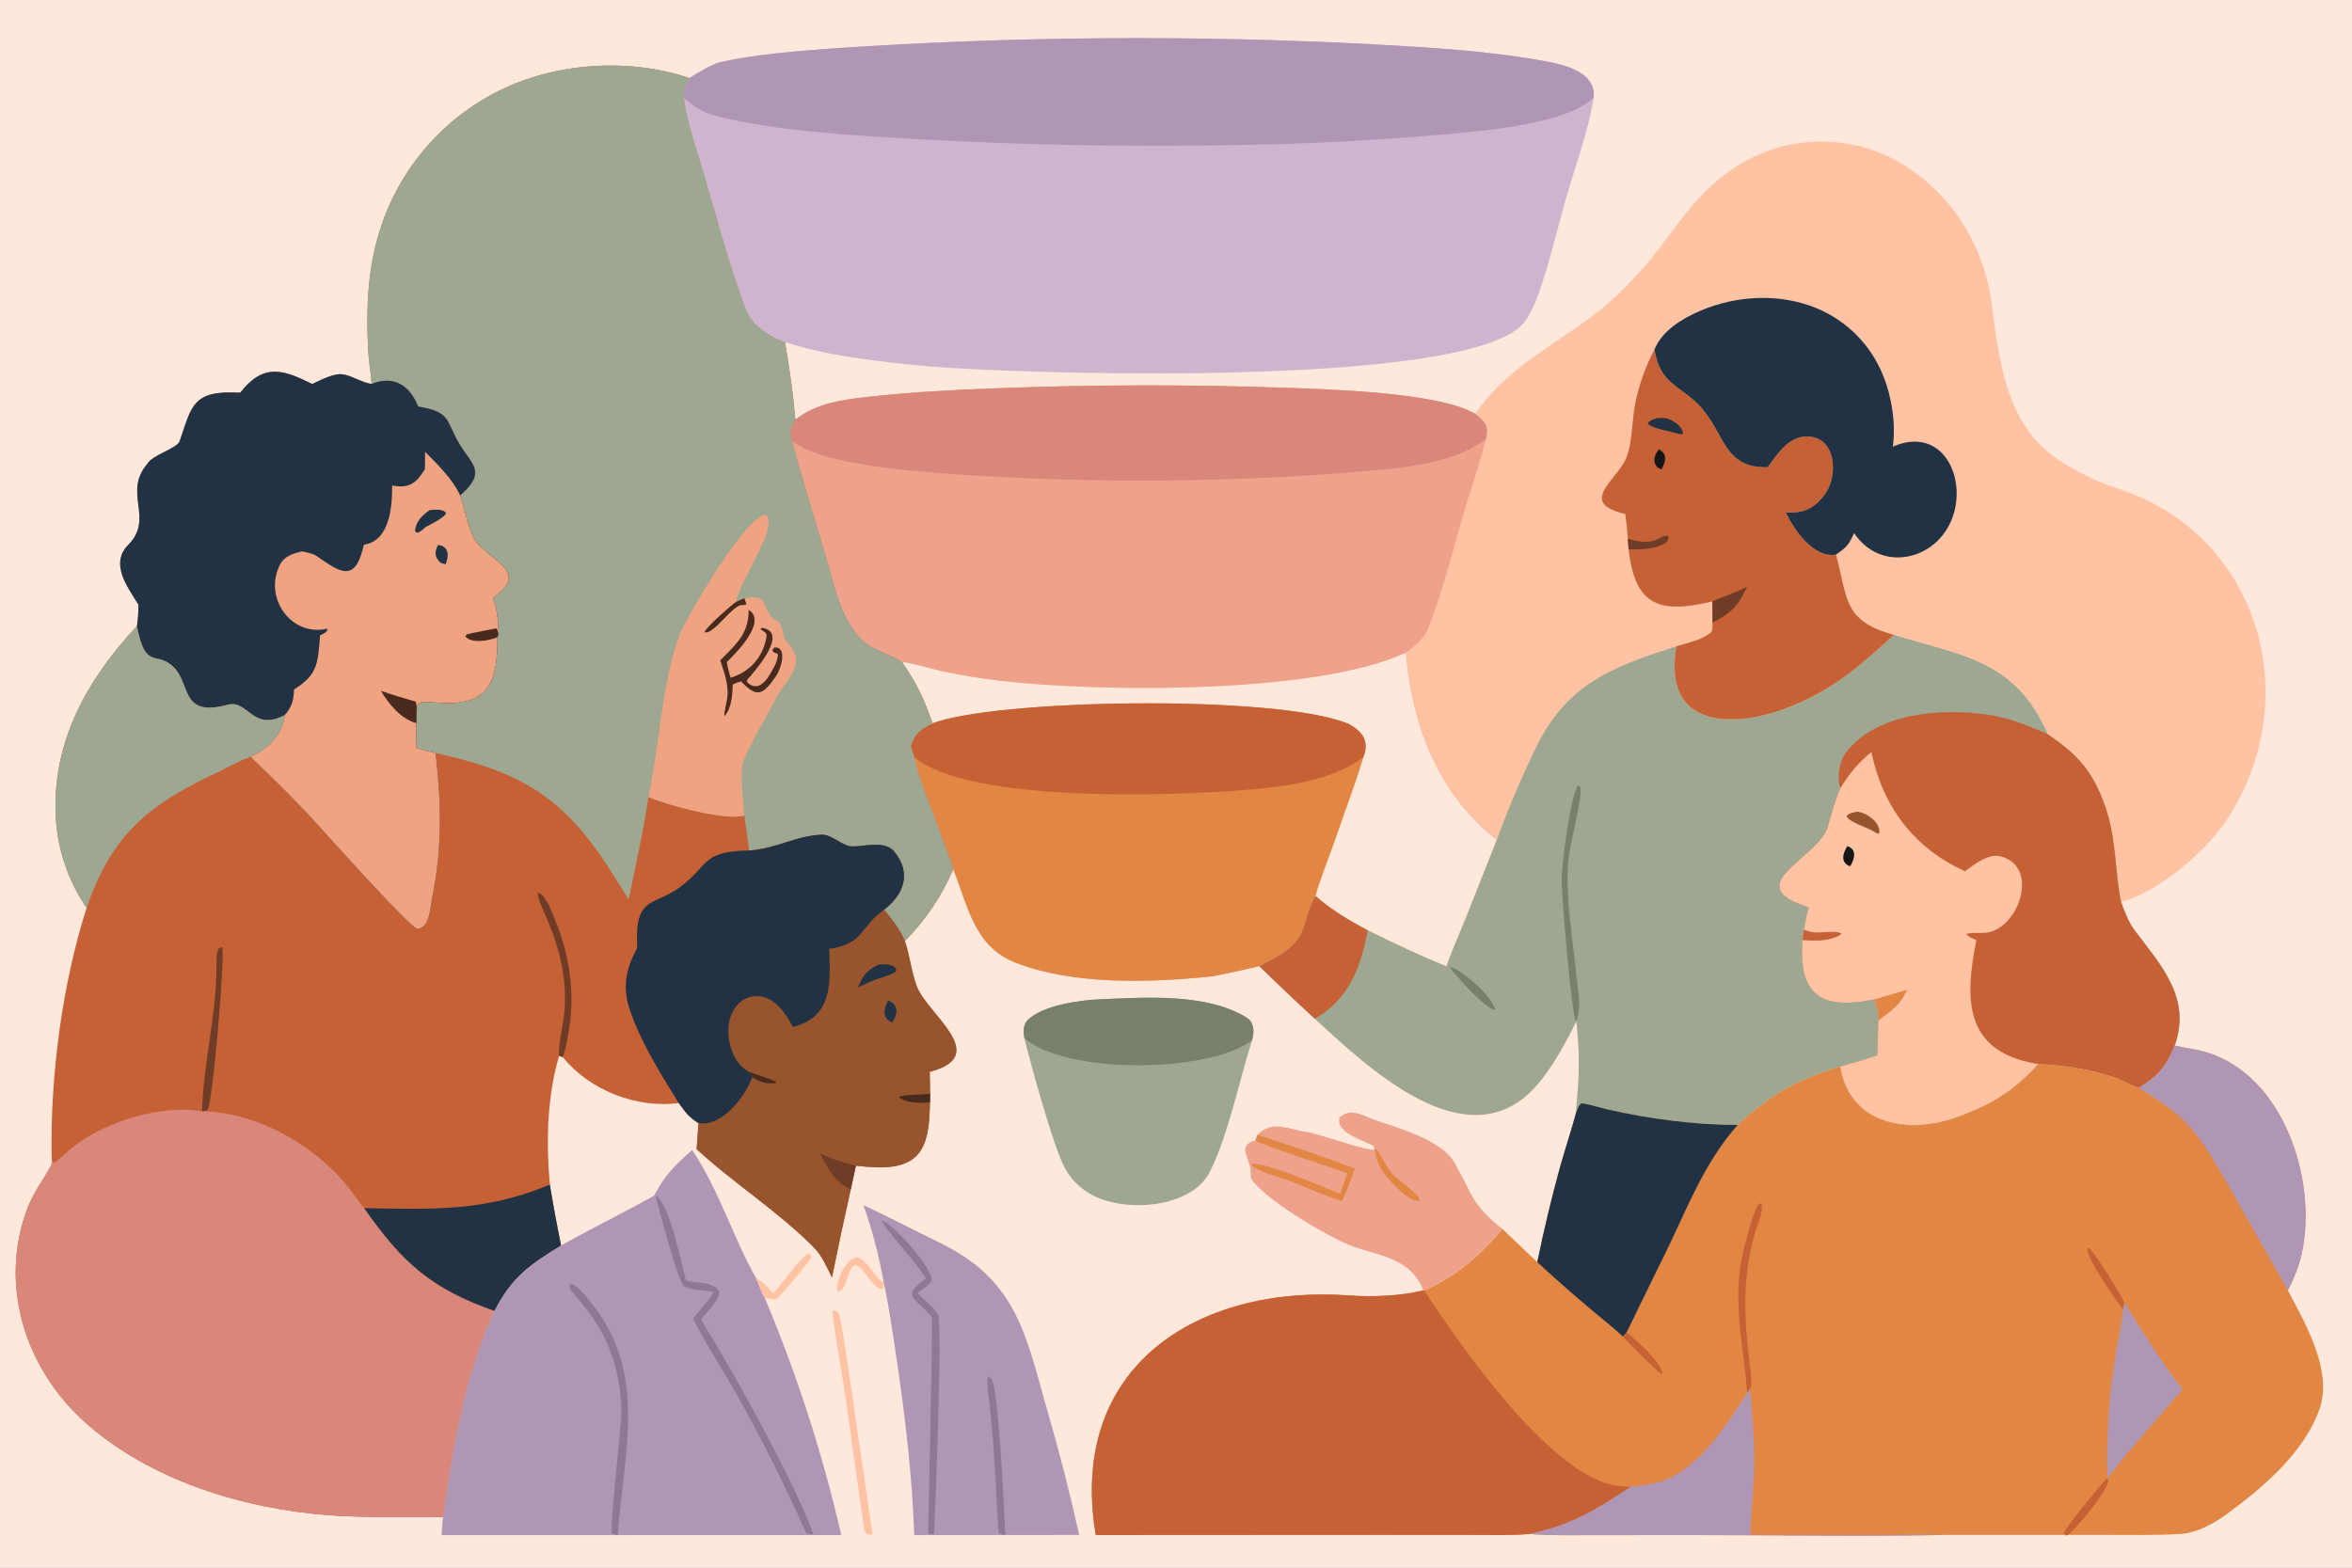 <svg width="1440" height="960" viewBox="0 0 1440 960" fill="none" xmlns="http://www.w3.org/2000/svg">
<rect x="0" y="0" width="1440" height="960" fill="#333333" stroke="none"/>
<g clip-path="url(#clip0_42_2533)">
<rect width="1440" height="960" fill="white"/>
<g clip-path="url(#clip1_42_2533)">
<path d="M-48 -32H1488V992H-48V-32Z" fill="#FEE7DB"/>
<path d="M903.12 253.402C926.7 219.634 961.905 207.439 989.812 180.978C997.762 173.491 1005.19 165.467 1012.03 156.962C1026.61 138.614 1036.34 122.153 1055.25 107.464C1068 97.522 1082.98 90.852 1098.9 88.037C1124.17 83.725 1150.13 89.679 1171 104.576C1197.55 123.335 1214.55 152.213 1219.1 184.035C1223.95 219.061 1227.16 258.716 1259.16 280.819C1269.78 288.158 1283.85 295.088 1296.33 299.108C1383.97 327.326 1412.47 428.951 1362.5 503.186C1350.28 521.36 1320.71 547.046 1298.55 552.247C1300.6 557.937 1303.27 564.909 1306.87 569.696C1322.85 590.863 1341.9 611.151 1331.39 640.304C1325.92 653.648 1321.43 658.567 1309.4 666.284C1307.76 665.99 1298.02 660.957 1294.69 659.834C1279.42 654.687 1264.07 652.404 1248.04 651.598C1233.4 667.832 1219.81 676.152 1199.34 683.793C1169.53 694.922 1132.72 689.793 1126.54 653.144C1099.93 661.06 1083.82 670.509 1063.86 688.906C1037.62 688.87 1009.73 685.194 984.172 679.368C978.735 678.129 973.942 676.402 968.347 675.599C966.382 676.974 966.195 678.5 965.062 680.975C965.062 678.498 965.272 675.526 965.512 673.04C967.125 656.749 966.975 641.658 965.122 625.39C958.5 638.671 949.8 654.977 939.66 665.96C897.442 711.691 836.452 652.57 804.952 623.812C793.47 613.241 782.145 602.495 770.985 591.581C771.45 591.617 745.507 597.504 741.532 597.912C704.025 601.768 657.275 603.259 621.956 589.56C596.625 579.734 592.871 555.628 583.653 532.212C583.119 529.135 578.823 518.913 577.675 515.497C572.377 499.724 563.127 479.826 559.786 463.696L557.582 456.812C560.775 448.38 563.032 447.159 570.94 442.929C564.991 426.633 561.947 419.775 552.201 405.375C549.234 403.031 538.702 398.978 534.555 396.738C516.177 386.813 511.393 360.067 505.713 341.331C498.518 317.556 491.528 293.72 484.745 269.824C483.239 263.75 484.069 262.598 486.975 257.012C500.298 246.574 516.063 244.751 532.413 242.929C558.476 240.024 584.907 238.706 611.108 237.746C669.646 235.511 728.242 235.418 786.787 237.464C813.75 238.44 880.905 240.247 903.12 253.402Z" fill="#FFC2A2"/>
<path d="M486.975 257.012C500.298 246.574 516.063 244.751 532.413 242.929C558.476 240.023 584.907 238.706 611.108 237.746C669.646 235.511 728.242 235.417 786.787 237.464C813.75 238.44 880.905 240.247 903.12 253.402C908.94 257.932 911.595 260.489 909.84 268.451C907.5 277.75 904.522 287.625 901.515 296.817C891.915 326.201 885.487 357.25 873.87 385.839C871.74 391.087 865.335 396.304 860.842 399.545C864.352 442.31 879.15 482.832 912.645 511.265C913.875 512.312 915.165 513.285 916.507 514.18L896.895 563.619C893.797 571.292 887.91 584.58 885.66 591.795C868.402 584.881 854.055 577.909 837.405 569.729C825.742 563.582 815.535 557.454 805.537 548.865C801.172 554.688 799.635 564.97 796.845 571.231C792.457 581.049 780.232 587.048 770.985 591.58C771.45 591.617 745.507 597.504 741.532 597.912C704.025 601.768 657.275 603.259 621.956 589.559C596.625 579.733 592.871 555.628 583.653 532.211C583.119 529.134 578.823 518.913 577.675 515.497C572.377 499.724 563.127 479.826 559.786 463.696L557.582 456.811C560.775 448.38 563.032 447.159 570.94 442.928C564.991 426.632 561.947 419.775 552.201 405.375C549.234 403.031 538.702 398.977 534.555 396.738C516.177 386.812 511.393 360.066 505.713 341.33C498.518 317.555 491.528 293.719 484.745 269.824C483.239 263.749 484.069 262.598 486.975 257.012Z" fill="#EEA18B"/>
<path d="M552.203 405.375C555.704 405.316 572.676 410.116 577.37 411.133C588.951 413.59 600.642 415.498 612.403 416.849C672.807 424.037 806.956 425.094 860.844 399.545C864.354 442.31 879.151 482.832 912.646 511.264C913.876 512.312 915.166 513.285 916.509 514.18L896.896 563.619C893.799 571.292 887.911 584.58 885.661 591.795C868.404 584.881 854.056 577.909 837.406 569.729C825.744 563.581 815.536 557.454 805.539 548.864C801.174 554.688 799.636 564.969 796.846 571.231C792.459 581.049 780.234 587.048 770.986 591.58C771.451 591.617 745.509 597.503 741.534 597.911C704.026 601.767 657.277 603.259 621.958 589.559C596.626 579.733 592.873 555.627 583.655 532.211C583.12 529.134 578.824 518.913 577.677 515.496C572.379 499.724 563.128 479.826 559.788 463.695L557.584 456.811C560.777 448.38 563.034 447.158 570.942 442.928C564.993 426.632 561.949 419.774 552.203 405.375Z" fill="#E18643"/>
<path d="M552.203 405.375C555.704 405.316 572.676 410.116 577.37 411.133C588.951 413.59 600.642 415.498 612.403 416.849C672.807 424.037 806.956 425.094 860.844 399.545C864.354 442.31 879.151 482.832 912.646 511.264C913.876 512.312 915.166 513.285 916.509 514.18L896.896 563.619C893.799 571.292 887.911 584.58 885.661 591.795C868.404 584.881 854.056 577.909 837.406 569.729C825.744 563.581 815.536 557.454 805.539 548.864C805.636 545.494 814.824 521.84 816.564 516.681C822.459 499.201 829.479 481.391 834.744 463.671C836.116 460.011 836.634 456.626 835.396 452.84C833.994 448.524 828.481 444.397 824.551 442.849C779.881 425.277 610.75 428.058 570.942 442.928C564.993 426.632 561.949 419.774 552.203 405.375Z" fill="#FEE7DB"/>
<path d="M570.94 442.928C610.748 428.058 779.88 425.277 824.55 442.849C828.48 444.397 833.992 448.524 835.395 452.84C836.632 456.626 836.115 460.011 834.742 463.671C814.695 478.373 786.952 481.722 762.54 483.725C718.62 487.326 594.154 492.078 559.786 463.695L557.582 456.811C560.776 448.38 563.032 447.158 570.94 442.928Z" fill="#C66135"/>
<path d="M486.975 257.012C500.298 246.574 516.063 244.751 532.413 242.929C558.476 240.023 584.907 238.706 611.108 237.746C669.646 235.511 728.242 235.417 786.787 237.464C813.75 238.44 880.905 240.247 903.12 253.402C908.94 257.932 911.595 260.489 909.84 268.451C889.327 285.619 849.727 287.352 823.62 289.533C737.902 296.09 651.806 295.903 566.121 288.973C544.376 287.039 501.479 282.95 484.745 269.824C483.239 263.749 484.069 262.598 486.975 257.012Z" fill="#D8877A"/>
<path d="M1159.48 388.812C1199.5 401.054 1231.73 404.013 1251.49 444.875C1252.33 446.609 1253.18 447.712 1253.75 449.667C1272.28 462.264 1281.34 472.29 1288.96 494.101C1295.8 513.633 1294.65 532.434 1298.55 552.247C1300.6 557.937 1303.27 564.909 1306.87 569.696C1322.85 590.863 1341.9 611.151 1331.39 640.304C1325.92 653.648 1321.43 658.567 1309.4 666.284C1307.76 665.989 1298.02 660.956 1294.69 659.834C1279.42 654.686 1264.07 652.404 1248.04 651.598C1233.4 667.832 1219.81 676.151 1199.34 683.793C1169.53 694.922 1132.72 689.793 1126.54 653.143C1099.93 661.059 1083.82 670.509 1063.86 688.905C1037.62 688.87 1009.73 685.193 984.172 679.368C978.734 678.129 973.942 676.402 968.347 675.599C966.382 676.974 966.194 678.499 965.062 680.975C965.062 678.497 965.272 675.526 965.512 673.04C967.124 656.749 966.974 641.657 965.122 625.39C958.499 638.671 949.799 654.977 939.659 665.96C897.442 711.691 836.452 652.569 804.952 623.812C793.469 613.24 782.144 602.495 770.984 591.58C780.232 587.048 792.457 581.049 796.844 571.232C799.634 564.97 801.172 554.689 805.537 548.865C815.534 557.454 825.742 563.582 837.404 569.73C854.054 577.91 868.402 584.881 885.659 591.796C887.909 584.58 893.797 571.292 896.894 563.619L916.507 514.18C922.447 497.296 932.872 473.006 940.747 457.063C959.827 418.425 987.749 408.172 1026.38 395.775C1017.42 446.95 1062.67 446.443 1096.99 432.308C1123.45 421.418 1138.69 407.8 1159.48 388.812Z" fill="#9EA791"/>
<path d="M1126.82 482.608C1124.49 476.662 1126 466.636 1129.76 461.46C1147.91 436.514 1188.38 433.504 1216.49 437.566C1230.18 439.543 1241.65 444.185 1253.75 449.666C1272.28 462.263 1281.34 472.289 1288.97 494.1C1295.8 513.632 1294.65 532.432 1298.55 552.246C1300.61 557.936 1303.27 564.908 1306.88 569.695C1322.85 590.862 1341.9 611.15 1331.39 640.303C1325.92 653.647 1321.43 658.566 1309.4 666.282C1307.76 665.988 1298.02 660.955 1294.69 659.833C1279.42 654.685 1264.07 652.403 1248.04 651.597C1233.41 667.831 1219.81 676.15 1199.34 683.792C1169.54 694.921 1132.73 689.792 1126.54 653.142C1134.03 651.011 1142.05 648.892 1149.3 646.16C1150.05 639.704 1149.5 631.84 1150.06 624.843C1150.07 619.324 1149.24 617.118 1147.7 611.937C1115.06 618.854 1100.9 609.272 1103.56 575.668C1103.78 573.324 1104.02 571.759 1104.46 569.446C1105.35 563.939 1105.85 561.066 1107.55 555.642C1063.56 542.161 1112.97 525.695 1118.88 506.72C1121.5 498.305 1123.09 490.851 1126.82 482.608Z" fill="#C66135"/>
<path d="M1145.75 460.424C1152.47 493.716 1171.94 519.503 1203.09 533.528C1209.35 528.853 1217.63 522.465 1225.09 524.471C1248.14 530.669 1236.87 566.19 1217.99 570.859C1214.51 571.72 1204.75 570.822 1203.89 572.046C1205.91 574.29 1207.27 574.572 1210.04 575.587C1202.96 610.898 1202.04 643.252 1245.61 651.193C1246.41 651.34 1247.23 651.474 1248.04 651.597C1233.41 667.831 1219.81 676.15 1199.34 683.792C1169.54 694.921 1132.73 689.792 1126.54 653.142C1134.03 651.011 1142.05 648.892 1149.3 646.16C1150.05 639.704 1149.5 631.84 1150.06 624.843C1150.07 619.324 1149.24 617.118 1147.7 611.937C1115.06 618.854 1100.9 609.272 1103.56 575.668C1103.78 573.324 1104.02 571.758 1104.46 569.446C1105.35 563.939 1105.85 561.066 1107.55 555.642C1063.56 542.161 1112.97 525.695 1118.88 506.72C1121.5 498.305 1123.09 490.851 1126.82 482.608C1132.64 473.153 1137.17 467.733 1145.75 460.424Z" fill="#FFC2A2"/>
<path d="M1147.7 611.938C1154.33 610.03 1160.96 608.089 1167.57 606.113C1163.18 615.876 1158.57 618.478 1150.06 624.844C1150.07 619.325 1149.24 617.118 1147.7 611.938Z" fill="#E18643"/>
<path d="M1104.46 569.447C1106.91 570.183 1108.75 570.759 1111.31 570.993C1114.88 571.317 1124.82 569.526 1127.42 571.813C1124.93 574.479 1117.36 575.8 1113.71 575.956C1110.33 576.084 1106.93 575.988 1103.56 575.669C1103.78 573.326 1104.02 571.76 1104.46 569.447Z" fill="#C66135"/>
<path d="M1137.29 497.053C1143.1 497.837 1151.51 503.739 1150.6 510.124L1149.56 510.525L1146.79 508.93C1142.87 506.648 1131.37 503.104 1130.52 499.655C1132.41 497.705 1134.53 497.624 1137.29 497.053Z" fill="#97542D"/>
<path d="M1131.06 518.113C1137.22 520.316 1135.36 526.14 1132.74 530.527C1126.58 528.231 1128.22 522.53 1131.06 518.113Z" fill="#171617"/>
<path d="M770.984 591.581C780.232 587.049 792.457 581.05 796.844 571.232C799.634 564.97 801.172 554.689 805.537 548.865C815.534 557.455 825.742 563.582 837.404 569.73C833.519 590.058 827.399 608.824 809.167 621.205C807.802 622.137 806.392 623.007 804.952 623.812C793.469 613.241 782.144 602.495 770.984 591.581Z" fill="#C66135"/>
<path d="M966.241 480.908L967.681 482.037C969.159 487.301 960.436 519.329 959.994 529.098C958.719 551.206 962.656 573.17 964.861 595.081C965.761 604.093 968.679 617.079 964.959 625.363C962.079 621.883 956.349 550.238 956.101 540.51C955.861 531.297 961.471 486.734 966.241 480.908Z" fill="#76806D"/>
<path d="M887.445 592.125C895.065 593.28 914.625 611.358 915.39 618.423C910.275 618.784 890.993 597.162 887.445 592.125Z" fill="#76806D"/>
<path d="M1012.97 213.988C1016.33 236.103 1029.72 235.996 1042.01 250.101C1056.04 266.214 1055.68 286.806 1082.25 286.11C1087.29 279.124 1094.18 268.773 1103.57 267.526C1124 264.815 1126.43 290.909 1116.8 303.322C1110.18 311.858 1103.9 314.26 1093.36 313.901C1098.37 324.403 1110.27 341.934 1124.06 339.625C1131.51 367.002 1128.25 380.048 1159.48 388.812C1138.69 407.8 1123.45 421.418 1097 432.308C1062.67 446.443 1017.42 446.95 1026.38 395.775C1032.74 393.878 1041.79 391.854 1046.99 387.752C1048.84 386.287 1048.39 383.773 1048.47 381.29L1048.39 368.299C1016.61 375.892 1000.99 371.548 997.104 336.366L996.624 329.841C996.227 324.351 995.837 320.228 995.027 314.754C968.064 308.337 986.094 296.749 994.112 283.538C999.602 274.479 998.927 258.099 1001.17 246.975C1003.5 235.472 1007.48 224.363 1012.97 213.988Z" fill="#C66135"/>
<path d="M1048.39 368.298C1055.8 365.072 1062.44 362.986 1069.7 359.184C1064.11 371.304 1060.51 374.828 1048.47 381.29L1048.39 368.298Z" fill="#6F3D27"/>
<path d="M996.621 329.841C1013.73 335.378 1016.33 327.194 1021.27 328.128C1021.67 330.417 1021.73 329.499 1020.53 331.832C1014.69 336.481 1004.2 336.563 997.101 336.366L996.621 329.841Z" fill="#6F3D27"/>
<path d="M1014.31 256.117C1015.81 256.042 1017.85 255.886 1019.32 256.039C1023.43 256.471 1031.04 261.464 1030.21 265.939L1027.83 265.74C1023.46 264.177 1010.61 262.331 1008.82 259.245C1010.05 257.248 1011.97 256.954 1014.31 256.117Z" fill="#213244"/>
<path d="M1015.63 275.137C1021.27 277.957 1019.68 282.97 1017.25 287.395L1015.07 286.506C1011.34 282.722 1012.85 278.931 1015.63 275.137Z" fill="#171617"/>
<path d="M1012.96 213.988C1017.71 202.297 1030.15 194.932 1041.31 190.182C1063.36 180.801 1089.67 179.504 1112 188.661C1130.61 196.297 1145.34 211.126 1152.85 229.782C1158.22 242.745 1160.81 259.502 1158.88 273.489C1189.9 260.003 1205.32 294.067 1194.54 319.052C1183.84 343.881 1150.99 350.26 1135.16 326.44C1132.06 333.444 1130.5 335.272 1124.06 339.625C1110.27 341.933 1098.37 324.403 1093.36 313.9C1103.89 314.26 1110.18 311.858 1116.8 303.322C1126.43 290.909 1124 264.815 1103.57 267.525C1094.17 268.772 1087.29 279.123 1082.25 286.11C1055.68 286.806 1056.04 266.213 1042 250.1C1029.72 235.995 1016.32 236.103 1012.96 213.988Z" fill="#213244"/>
<path d="M227.534 235.114C227.105 228.474 225.733 221.33 225.394 214.3C224.157 188.675 224.988 163.707 233.125 139.249C245.133 102.735 271.281 72.564 305.713 55.494C340.54 38.221 385.336 35.346 422.095 47.804C420.373 51.414 417.552 56.217 418.862 60.102C420.045 70.575 424.097 83.687 427.272 93.95C437.058 125.577 445.017 158.169 456.654 189.128C460.492 199.336 470.758 205.783 480.598 209.472C483.388 225.222 485.517 241.082 486.977 257.012C484.071 262.598 483.241 263.749 484.747 269.823C491.53 293.719 498.52 317.555 505.715 341.33C511.395 360.066 516.18 386.812 534.558 396.738C538.704 398.977 549.236 403.03 552.203 405.375C561.949 419.774 564.993 426.632 570.942 442.928C563.034 447.158 560.778 448.38 557.584 456.811L559.788 463.695C563.129 479.826 572.379 499.724 577.677 515.496C578.825 518.913 583.121 529.134 583.656 532.211C576.624 548.639 566.559 563.594 553.99 576.293C557.21 585.749 557.872 594.949 561.421 604.244C567.784 620.909 605.932 645.688 571.035 655.839C570.434 656.019 569.829 656.186 569.22 656.341L569.466 669.846L569.344 675.087C568.946 699.647 565.674 715.537 536.934 714.833C532.606 714.71 528.288 714.377 523.992 713.837L520.863 728.311C516.84 746.255 513.003 764.244 509.356 782.279C506.838 777.125 503.079 768.82 499.193 764.822C477.489 742.489 449.189 724.68 426.51 703.674L427.636 687.733C421.455 683.764 419.946 681.348 415.617 675.492C389.556 678.783 361.166 667.802 344.522 647.333L342.318 646.547C334.928 671.528 334.287 699.589 336.639 725.415C338.68 737.89 340.976 750.321 343.523 762.699C324.202 774.694 313.801 781.574 302.737 802.736C284.781 841.333 277.197 886.884 271.341 928.88C250.008 928.91 223.274 929.45 201.937 927.897C149.369 924.071 91.599 906.599 51.654 870.568C15.103 837.59 -1.09 786.097 17.105 739.188C20.776 729.728 26.715 722.294 31.411 713.434C31.805 712.692 31.655 708.44 31.602 707.271C30.814 658.378 38.16 602.247 53.044 555.925C41.207 538.699 34.61 518.413 34.05 497.517C32.574 452.741 54.13 415.078 83.853 383.385C84.626 378.231 84.71 375.534 84.762 370.283C78.216 359.617 67.08 345.224 78.466 333.739C94.767 317.298 74.931 301.822 90.258 284.032C93.1 278.601 108.426 274.716 110.001 270.144C117.51 248.348 117.858 238.808 147.074 240.498C161.205 222.389 173.012 226.071 191.166 235.171C195.942 232.911 204.226 228.582 209.412 229.189C215.294 229.877 221.388 234.284 227.534 235.114Z" fill="#C66135"/>
<path d="M227.531 235.114C227.102 228.474 225.73 221.33 225.391 214.3C224.154 188.675 224.985 163.707 233.122 139.249C245.13 102.735 271.278 72.564 305.71 55.494C340.537 38.221 385.333 35.346 422.092 47.804C420.37 51.414 417.549 56.217 418.859 60.102C420.042 70.575 424.094 83.687 427.269 93.95C437.055 125.577 445.014 158.169 456.651 189.128C460.489 199.336 470.755 205.783 480.595 209.472C483.385 225.222 485.514 241.082 486.974 257.012C484.068 262.598 483.238 263.749 484.744 269.823C491.527 293.719 498.517 317.555 505.713 341.33C511.392 360.066 516.177 386.812 534.555 396.738C538.701 398.977 549.233 403.03 552.201 405.375C561.946 419.774 564.99 426.632 570.939 442.928C563.031 447.158 560.775 448.38 557.581 456.811L559.785 463.695C563.126 479.826 572.376 499.724 577.674 515.496C578.822 518.913 583.118 529.134 583.653 532.211C576.621 548.639 566.556 563.594 553.987 576.293C551.224 569.158 546.017 563.057 541.345 557.015C552.909 548.105 558.704 534.763 547.287 521.247C541.707 514.64 528.933 518.399 521.818 518.349C515.835 518.306 509.519 511.036 503.179 511.15C486.519 511.9 475.774 519.664 458.578 520.846C458.071 514.795 456.581 505.503 455.648 499.385C444.422 502.834 408.024 492.886 397.005 488.046C394.068 508.378 388.95 530.553 384.959 550.853L373.074 532C344.568 487.549 318.043 472.359 266.671 461.152C263.484 460.528 258.267 458.89 254.986 457.973L254.918 442.799L255.105 435.709C255.527 433.155 255.266 431.828 256.83 430.288C260.442 429.33 268.047 430.429 272.121 430.538C300.811 431.304 304.509 415.535 304.525 390.236L305.223 387.88C304.768 379.047 304.837 374.535 301.698 366.082C326.357 349.669 297.501 342.735 290.299 329.823C286.419 322.868 284.654 311.52 281.701 303.376C298.14 289.144 288.997 284.546 281.552 272.299C272.298 257.077 276.792 252.589 255.999 248.912C250.999 236.14 241.022 229.573 227.531 235.114Z" fill="#9EA791"/>
<path d="M397.008 488.045C403.916 455.63 404.867 420.122 415.845 389.264C419.477 379.056 459.755 310.461 469.606 315.776C475.44 325.421 452.242 356.204 450.826 368.465L455.737 366.339C472.177 363.04 465.611 373.966 474.684 379.653C479.544 380.586 479.755 391.157 480.446 391.792C495.809 405.918 481.282 415.487 474.855 428.02C469.419 438.62 459.157 455.8 454.972 466.51C452.883 471.855 455.017 493.063 455.65 499.385C444.424 502.834 408.027 492.886 397.008 488.045Z" fill="#EFA381"/>
<path d="M450.823 368.467L455.734 366.34L457.01 370.036C456.335 370.324 455.24 370.614 454.529 370.515C448.872 369.72 436.947 389.007 431.363 387.152C432.053 384.115 447.992 370.374 450.823 368.467Z" fill="#482B1E"/>
<path d="M458.356 373.467C469.955 380.485 450.589 400.113 444.999 405.372C445.393 408.298 446.503 412.102 447.271 415.039C458.524 411.754 467.41 402.557 469.309 389.664C469.668 387.222 467.184 386.662 465.524 385.175L466.528 384.486C483.688 387.026 461.76 411.342 457.32 416.492L457.492 417.799C465.626 425.527 471.433 413.118 474.847 406.629C478.125 397.287 475.081 401.972 472.76 398.283L474.07 396.491C482.258 395.827 478.289 409.446 475.273 413.795C467.527 424.96 463.829 428.158 453.764 417.28C451.703 417.782 450.614 418.302 448.652 419.141C448.42 425.182 447.982 433.77 443.593 438.493C442.847 436.543 445.789 428.367 445.49 423.447C445.021 415.722 443.305 411.706 440.977 404.353L442.177 403.15C451.725 393.523 458.416 387.417 458.356 373.467Z" fill="#482B1E"/>
<path d="M31.602 707.27C31.92 709.334 31.794 710.737 32.938 712.222C37.71 708.84 41.914 704.39 46.927 700.699C66.37 686.386 99.341 676.234 123.723 680.527C158.69 680.986 196.174 703.172 216.327 731.078C218.189 733.651 220.916 737.612 222.958 739.81C246.2 773.036 263.919 789.12 302.737 802.736C284.781 841.332 277.197 886.884 271.341 928.879C250.008 928.909 223.274 929.449 201.937 927.896C149.369 924.07 91.599 906.598 51.654 870.567C15.103 837.589 -1.09 786.096 17.105 739.188C20.776 729.728 26.715 722.293 31.411 713.434C31.805 712.692 31.655 708.439 31.602 707.27Z" fill="#D8877A"/>
<path d="M147.07 240.497C161.202 222.388 173.008 226.07 191.163 235.17C195.939 232.911 204.222 228.581 209.409 229.188C215.29 229.876 221.384 234.283 227.53 235.113C241.021 229.572 250.998 236.139 255.998 248.911C276.791 252.589 272.298 257.076 281.551 272.298C288.996 284.546 298.139 289.144 281.7 303.375C284.653 311.519 286.419 322.867 290.298 329.822C297.5 342.734 326.356 349.668 301.698 366.082C304.836 374.535 304.767 379.046 305.222 387.88L304.524 390.235C304.509 415.534 300.81 431.303 272.12 430.537C268.046 430.429 260.442 429.33 256.83 430.287C255.265 431.827 255.526 433.154 255.105 435.708L254.917 442.798L254.985 457.972C258.267 458.889 263.483 460.527 266.67 461.152C270.276 491.523 270.705 519.389 264.624 549.571C263.334 555.978 263.286 567.878 255.651 568.876C249.802 567.244 195.439 505.783 187.282 497.193C180.145 489.689 172.866 482.323 165.448 475.099C163.093 472.812 155.253 465.594 153.503 463.434C164.006 458.481 173.064 449.909 174.327 437.914C154.322 448.308 152.052 428.158 139.345 431.579C110.7 439.291 116.904 419.621 106.75 408.976C96.111 397.823 88.974 411.271 83.849 383.384C84.622 378.23 84.706 375.533 84.758 370.283C78.213 359.616 67.076 345.223 78.462 333.738C94.764 317.297 74.927 301.821 90.255 284.031C93.096 278.6 108.422 274.715 109.997 270.144C117.506 248.347 117.855 238.807 147.07 240.497Z" fill="#213244"/>
<path d="M260.14 287.344C260.266 283.905 260.218 280.14 260.245 276.67C268.029 284.59 277.074 293.202 281.701 303.376C284.654 311.52 286.42 322.868 290.299 329.823C297.501 342.735 326.357 349.669 301.699 366.082C304.837 374.535 304.768 379.047 305.223 387.88L304.525 390.236C304.51 415.535 300.811 431.304 272.121 430.538C268.047 430.429 260.443 429.33 256.831 430.288C255.266 431.827 255.527 433.154 255.106 435.709L254.918 442.799L254.986 457.973C258.268 458.889 263.484 460.528 266.671 461.152C270.277 491.523 270.706 519.389 264.625 549.572C263.335 555.978 263.287 567.878 255.652 568.877C249.803 567.244 195.44 505.783 187.283 497.193C180.146 489.69 172.867 482.324 165.449 475.099C163.094 472.813 155.254 465.595 153.504 463.435C164.007 458.481 173.065 449.91 174.328 437.914C178.832 432.695 179.761 428.821 180.029 422.189C195.008 412.975 194.49 405.576 196.008 389.011C198.562 387.794 199.46 387.607 200.886 385.194L199.798 385.757L200.458 384.972C178.016 390.13 161.267 365.887 171.339 345.895C174.061 340.492 179.465 338.932 184.996 337.648C187.115 338.099 191.815 339.093 193.468 340.231C208.267 350.408 217.444 357.652 222.762 333.55C238.897 331.289 240.148 309.639 240.094 297.318C250.626 299.281 254.866 295.816 260.14 287.344Z" fill="#EFA381"/>
<path d="M233.156 422.998C239.801 425.468 247.374 427.543 254.236 429.566C255.364 430.876 255.022 433.558 255.105 435.71L254.917 442.8C245.533 440.414 237.879 430.933 233.156 422.998Z" fill="#482B1E"/>
<path d="M304.524 390.237C299.695 392.349 288.24 394.372 284.785 389.565L285.929 388.44C287.321 387.967 303.618 384.713 304.068 384.805L305.222 387.881L304.524 390.237Z" fill="#482B1E"/>
<path d="M263.21 312.334C266.476 312.104 270.313 311.607 272.919 313.678L272.742 315.059C269.549 318.371 264.699 320.404 260.486 322.806C258.664 324.403 257.534 325.745 255.221 326.287L254.121 325.123C254.468 319.512 258.719 315.155 263.21 312.334Z" fill="#213244"/>
<path d="M268.202 333.668C275.101 334.674 274.889 340.311 272.848 345.543C272.071 345.412 270.733 344.975 269.925 344.743C266.026 341.4 265.904 338.183 268.202 333.668Z" fill="#213244"/>
<path d="M458.581 520.846C475.777 519.664 486.522 511.9 503.182 511.15C509.522 511.036 515.838 518.306 521.821 518.349C528.936 518.399 541.71 514.64 547.29 521.246C558.707 534.763 552.912 548.105 541.348 557.015C546.02 563.057 551.227 569.158 553.99 576.293C557.21 585.749 557.872 594.949 561.421 604.244C567.784 620.909 605.932 645.688 571.035 655.839C570.434 656.019 569.829 656.186 569.22 656.341L569.466 669.846L569.344 675.087C568.947 699.647 565.674 715.537 536.934 714.833C532.606 714.71 528.288 714.377 523.992 713.837L520.863 728.311C516.84 746.255 513.003 764.244 509.356 782.279C506.838 777.125 503.079 768.82 499.193 764.822C477.489 742.489 449.189 724.68 426.51 703.674L427.636 687.733C421.455 683.764 419.946 681.348 415.617 675.492C404.382 657.351 392.464 638.525 385.553 618.176C380.916 604.521 383.374 592.859 390.141 580.476C390.079 578.981 390.031 577.487 389.999 575.992C389.424 548.796 401.171 554.582 416.481 543.153C434.721 529.536 429.183 521.348 458.581 520.846Z" fill="#97542D"/>
<path d="M458.581 520.846C475.777 519.664 486.522 511.9 503.182 511.15C509.522 511.036 515.838 518.306 521.821 518.349C528.936 518.399 541.71 514.64 547.29 521.246C558.707 534.763 552.912 548.105 541.348 557.015C526.103 567.807 529.514 577.674 507.654 581.093C508.347 602.308 510.043 622.37 485.568 628.869C481.298 621.485 476.487 613.092 467.575 610.587C463.56 609.434 459.25 609.945 455.616 612.004C440.16 620.766 444.654 649.906 458.858 656.433L460.669 659.63C455.795 671.705 442.616 690.05 427.636 687.733C421.455 683.764 419.946 681.348 415.617 675.492C404.382 657.351 392.464 638.525 385.553 618.176C380.916 604.521 383.374 592.859 390.141 580.476C390.079 578.981 390.031 577.487 389.999 575.992C389.424 548.796 401.171 554.582 416.481 543.153C434.721 529.536 429.183 521.348 458.581 520.846Z" fill="#213244"/>
<path d="M502.059 706.246C510.348 710.23 515.252 711.527 523.992 713.838L520.863 728.311C510.795 723.27 506.651 715.755 502.059 706.246Z" fill="#6F3D27"/>
<path d="M569.341 675.086C563.737 675.535 554.978 675.741 550.375 671.901C551.849 670.261 565.097 670.312 569.463 669.846L569.341 675.086Z" fill="#482B1E"/>
<path d="M458.855 656.434C462.751 657.95 473.06 661.125 475.312 662.533L474.762 663.25C468.276 663.627 466.374 663.226 460.667 659.631L458.855 656.434Z" fill="#482B1E"/>
<path d="M537.975 590.684C541.304 590.38 548.598 590.056 548.763 594.639C546.664 596.814 538.995 598.802 535.66 599.931C532.247 601.37 528.641 603.114 525.254 604.672C528.84 596.828 530.283 594.536 537.975 590.684Z" fill="#213244"/>
<path d="M543.817 612.584C550.316 615.615 549.783 620.43 546.433 626.023C539.869 624.069 541.022 617.311 543.817 612.584Z" fill="#213244"/>
<path d="M83.85 383.385C88.976 411.272 96.113 397.824 106.751 408.977C116.905 419.622 110.701 439.292 139.347 431.58C152.053 428.159 154.323 448.309 174.328 437.915C173.065 449.91 164.007 458.482 153.504 463.435C147.436 465.303 137.355 470.993 131.105 473.969C101.195 488.212 78.885 502.251 63.055 532.268C59.082 539.87 55.733 547.781 53.042 555.925C41.205 538.7 34.608 518.413 34.048 497.518C32.572 452.741 54.128 415.078 83.85 383.385Z" fill="#9EA791"/>
<path d="M336.638 725.414C338.679 737.89 340.975 750.32 343.522 762.698C324.201 774.694 313.8 781.573 302.736 802.735C263.918 789.12 246.199 773.036 222.957 739.81C264.537 740.613 297.15 742.016 336.638 725.414Z" fill="#213244"/>
<path d="M342.318 646.547C341.433 642.051 344.581 628.063 345.211 622.816C347.828 601.043 342.815 580.513 333.996 560.696C332.918 558.273 328.721 548.99 329.221 546.697C334.105 547.284 338.007 558.922 339.762 563.12C348.574 584.197 351.957 606.875 348.536 629.529C347.892 633.914 346.226 643.384 344.522 647.333L342.318 646.547Z" fill="#6F3D27"/>
<path d="M123.723 680.527C124.339 652.249 132.945 619.278 132.547 590.095C132.509 587.295 132.486 582.545 134.239 580.556L136.104 579.936C137.706 587.63 130.408 674.372 127.074 679.813C125.898 680.096 124.927 680.363 123.723 680.527Z" fill="#6F3D27"/>
<path d="M1309.4 666.282C1321.43 658.566 1325.92 653.647 1331.39 640.303C1338.01 641.86 1344.75 642.478 1351.33 644.519C1398.4 659.138 1418.92 722.976 1409.26 767.477C1407.53 775.444 1404.32 783.066 1400.75 790.207C1411.41 810.387 1428.22 839.374 1420.18 862.645C1410.91 889.449 1385.11 911.287 1362.89 927.491C1355.25 933.065 1344.85 938.729 1335.28 939.306C1319.02 940.289 1302.46 939.921 1286.14 939.914L1191.32 939.936C1141.1 940.979 1087.03 939.989 1036.48 940.034L975.607 940.064C963.584 940.056 948.269 940.402 936.517 939.336C926.902 940.289 912.494 939.944 902.662 939.936L847.147 939.891L670.866 939.989C653.544 836.989 732.959 786.456 826.514 793.313C840.089 794.311 858.179 793.598 871.372 790.155L871.934 790.185C891.697 781.52 906.119 768.947 919.799 752.563L941.182 772.886C945.209 753.208 949.889 733.674 955.214 714.312C958.334 703.168 962.077 692.108 965.062 680.974C966.194 678.498 966.382 676.972 968.347 675.597C973.942 676.401 978.734 678.128 984.172 679.367C1009.73 685.192 1037.62 688.869 1063.86 688.904C1083.82 670.507 1099.93 661.058 1126.54 653.142C1132.72 689.792 1169.53 694.921 1199.34 683.792C1219.81 676.15 1233.4 667.831 1248.04 651.597C1264.07 652.402 1279.42 654.685 1294.69 659.833C1298.02 660.955 1307.76 665.988 1309.4 666.282Z" fill="#E18643"/>
<path d="M871.372 790.156L871.934 790.186C894.104 824.162 947.407 900.703 987.262 909.345C990.907 910.133 994.702 910.313 998.429 910.418C976.934 924.822 962.369 933.681 936.517 939.338C926.902 940.29 912.494 939.945 902.662 939.938L847.147 939.893L670.866 939.99C653.544 836.99 732.959 786.458 826.514 793.315C840.089 794.312 858.179 793.6 871.372 790.156Z" fill="#C66135"/>
<path d="M965.064 680.974C966.196 678.499 966.384 676.973 968.349 675.598C973.944 676.401 978.736 678.128 984.174 679.367C1009.73 685.192 1037.62 688.869 1063.86 688.904C1043.07 712.417 1033.3 739.435 1019.58 767.47C1011.71 783.576 1003.58 799.87 995.859 815.954L993.616 818.474C989.439 814.356 980.964 807.664 976.261 803.681C964.306 793.718 952.614 783.449 941.184 772.886C945.211 753.209 949.891 733.674 955.216 714.312C958.336 703.168 962.079 692.108 965.064 680.974Z" fill="#213244"/>
<path d="M1309.4 666.282C1321.43 658.566 1325.92 653.647 1331.39 640.303C1338.01 641.86 1344.75 642.478 1351.33 644.519C1398.4 659.138 1418.92 722.976 1409.26 767.477C1407.53 775.444 1404.32 783.066 1400.75 790.207L1366.16 729.142C1347.88 697.49 1342.11 685.36 1309.4 666.282Z" fill="#B096B5"/>
<path d="M1071.5 850.238C1072.93 870.433 1074.79 884.867 1073.74 905.699C1073.23 915.842 1071.7 930.358 1071.76 939.803H1149.91C1162.89 939.803 1178.53 939.443 1191.32 939.938C1141.1 940.98 1087.03 939.99 1036.48 940.035L975.606 940.065C963.583 940.058 948.268 940.403 936.516 939.338C962.368 933.681 976.933 924.821 998.428 910.418C1002.79 909.975 1007.26 909.383 1011.56 908.602C1037.06 903.966 1056.46 873.847 1069.72 852.961L1071.5 850.238Z" fill="#B096B5"/>
<path d="M1069.72 852.961C1067.44 822.136 1059.48 793.157 1068.37 762.054C1069.8 757.05 1073.8 740.201 1077.21 736.998L1078.54 737.081C1079.28 739.864 1077.8 745.505 1076.83 748.116C1066.5 775.895 1067.53 804.905 1071.07 833.884C1071.55 837.755 1073.06 846.637 1071.5 850.238L1069.72 852.961Z" fill="#C66135"/>
<path d="M995.856 815.955C1002.18 820.771 1015.6 833.089 1017.93 840.546L1017.19 841.304C1014.91 840.231 995.346 820.854 993.613 818.476L995.856 815.955Z" fill="#C66135"/>
<path d="M1300.61 797.703C1308.57 810.524 1327.14 840.104 1336.38 850.711C1322.24 867.26 1303.26 888.228 1290.31 905.204C1289.45 876.6 1291.32 851.469 1296.37 823.337C1297.2 818.678 1299.87 805.918 1299.76 801.709L1300.61 797.703Z" fill="#B096B5"/>
<path d="M1289.77 905.453L1290.77 906.233C1291.96 911.38 1269 939.076 1265.14 940.389L1263.55 939.114C1264.43 935.243 1285.85 909.639 1289.77 905.453Z" fill="#C66135"/>
<path d="M1299.76 801.708C1295.21 795.991 1277.68 770.725 1277.81 764.634L1278.83 764.139C1282.34 766.599 1299.23 794.018 1300.61 797.702L1299.76 801.708Z" fill="#C66135"/>
<path d="M422.093 47.803C426.973 44.688 435.811 39.205 441.394 37.973C463.599 33.073 488.086 31.32 510.701 29.584C620.784 22.171 731.212 21.364 841.387 27.168C876.765 29.167 912.93 31.221 947.782 37.817C959.512 40.038 976.89 44.757 975.772 59.534C972.502 80.295 964.522 101.412 958.732 121.658C953.227 140.896 947.025 168.138 939.615 185.831C937.072 191.898 933.945 197.861 928.56 201.819C882.712 235.525 652.295 229.44 588.739 225.658C565.771 224.466 542.878 222.12 520.146 218.631C506.389 216.391 493.866 213.794 480.596 209.471C470.756 205.783 460.49 199.336 456.652 189.127C445.015 158.169 437.056 125.577 427.27 93.949C424.095 83.687 420.043 70.574 418.86 60.102C417.55 56.216 420.371 51.413 422.093 47.803Z" fill="#CFB4D0"/>
<path d="M422.093 47.803C426.973 44.688 435.811 39.205 441.394 37.973C463.599 33.073 488.086 31.32 510.701 29.584C620.784 22.171 731.212 21.364 841.387 27.168C876.765 29.167 912.93 31.221 947.782 37.817C959.512 40.038 976.89 44.757 975.772 59.534C959.467 76.522 904.657 80.459 881.047 82.553C842.422 85.924 803.692 87.964 764.925 88.668C683.186 90.34 599.38 88.501 517.818 82.347C492.185 80.413 461.488 77.24 436.667 70.504C430.038 68.706 423.946 64.72 418.86 60.102C417.55 56.216 420.371 51.413 422.093 47.803Z" fill="#B096B5"/>
<path d="M400.43 732.182C407.194 719.436 413.066 713.696 423.751 704.273C439.705 727.531 449.688 759.743 462.898 782.662C464.483 786.547 466.257 791.289 468.26 794.897C488.011 841.829 503.667 890.388 515.052 940.012L270.336 940.088C270.563 937.169 270.849 931.543 271.339 928.88C277.195 886.885 284.779 841.333 302.736 802.736C313.8 781.574 324.201 774.695 343.522 762.699C362.455 752.069 382.014 742.534 400.43 732.182Z" fill="#B096B5"/>
<path d="M401.352 732.197C409.803 736.548 417.358 774.328 419.967 784.252C426.205 785.835 437.789 784.643 440.451 791.349C439.975 796.525 432.638 803.847 429.083 807.988C447.795 838.348 466.326 871.881 482.191 903.839C486.948 913.419 494.664 929.683 498.042 939.548C495.925 939.555 495.75 939.555 493.728 938.978C477.082 902.226 459.688 867.425 438.678 832.947C433.911 825.13 428.253 815.64 424.387 807.501C428.806 801.559 433.161 797.643 436.914 791.154C431.23 790.029 423.633 790.554 418.659 787.388C415.245 785.22 403.102 739.317 401.352 732.197Z" fill="#8E7898"/>
<path d="M348.773 786C352.485 786.525 355.729 790.449 358.156 793.202C397.648 837.988 382.293 885.437 378.195 940.058C377.022 939.803 375.899 939.465 374.743 939.142C373.19 934.679 380.132 876.3 380.375 866.39C380.525 858.408 379.751 850.441 378.068 842.639C374.694 826.637 368.384 813.322 358.152 800.539C355.58 797.328 351.35 792.512 348.821 789.001C348.803 787.823 348.787 786.825 348.773 786Z" fill="#8E7898"/>
<path d="M528.656 738.033C544.265 745.22 559.509 753.314 574.645 760.644C622.66 783.892 627.76 816.457 641.35 864.282C648.644 889.285 655.108 914.521 660.733 939.96L559.707 940.058C558.308 896.037 551.997 850.681 545.121 807.193C544.016 800.216 542.692 792.707 541.149 785.82L540.971 784.905C538.168 768.971 534.049 753.292 528.656 738.033Z" fill="#B096B5"/>
<path d="M539.395 747.336L539.996 747.523C547.726 749.827 571.623 777.748 570.484 784.312C568.525 787.426 564.778 789.601 561.682 791.717C566.28 796.615 571.223 799.916 574.643 805.603C575.654 821.004 575.091 838.528 574.795 854.072C574.18 882.444 573.214 910.801 571.897 939.143C570.105 939.585 570.148 939.675 568.281 939.158C568.122 938.753 571.07 820.516 570.449 806.593C562.183 795.52 550.212 794.41 566.985 782.827C559.293 771.282 547.708 759.639 539.395 747.336Z" fill="#8E7898"/>
<path d="M604.846 842.916L607.076 844.221C611.668 852.376 614.94 928.144 615.476 939.96C613.637 939.765 613.257 939.817 611.589 938.894C610.764 935.331 610.099 915.399 609.768 910.26C608.595 892.061 607.659 873.959 605.313 855.789C604.803 851.843 604.114 846.757 604.846 842.916Z" fill="#8E7898"/>
<path d="M627.137 635.64C626.607 631.73 626.213 628.095 629.053 624.739C638.301 615.634 660.952 612.437 673.592 611.922C701.44 610.789 738.546 608.026 763.124 623.069C768.051 626.086 768.036 632.116 766.559 637C758.736 661.753 752.084 694.783 740.706 717.617C729.531 740.044 687.235 743.345 666.515 730.555C660.441 726.819 655.437 721.575 651.992 715.336C645.164 703.19 630.992 651.47 627.137 635.64Z" fill="#9EA791"/>
<path d="M627.137 635.64C626.607 631.73 626.213 628.095 629.053 624.739C638.301 615.634 660.952 612.437 673.592 611.922C701.44 610.789 738.546 608.026 763.124 623.069C768.051 626.086 768.036 632.116 766.559 637C739.769 657.394 652.038 657.918 627.137 635.64Z" fill="#76806D"/>
<path d="M841.529 703.934C841.169 702.474 841.424 701.895 840.074 701.213C834.254 698.289 817.101 693.125 820.206 684.275C827.264 677.754 835.341 683.681 842.856 686.207C856.634 690.843 882.576 698.412 890.151 711.421C902.069 731.882 899.976 736.6 919.799 752.564C906.119 768.948 891.696 781.521 871.934 790.186L871.371 790.156C863.489 769.473 842.189 768.843 826.544 762.579C811.791 756.675 773.189 733.81 765.756 721.387C766.139 714.029 764.766 713.18 762.779 706.55C761.391 701.922 764.196 699.237 768.659 698.438L769.926 694.908C779.166 685.459 789.569 691.83 799.919 693.194C807.269 694.162 838.206 705.42 841.529 703.934Z" fill="#EEA18B"/>
<path d="M769.926 694.908C788.534 701.175 811.499 708.456 829.401 715.664C826.986 722.73 824.871 728.851 821.549 735.573C811.034 732.287 800.264 727.291 789.944 723.232C783.561 720.726 770.459 717.729 766.191 713.347L766.641 712.625C777.719 712.643 808.401 726.3 820.416 730.982L824.984 718.363C817.041 715.573 772.979 701.395 768.659 698.438L769.926 694.908Z" fill="#E18643"/>
<path d="M841.531 703.934L842.776 703.942C846.196 708.498 848.176 713.39 851.566 717.912C854.686 722.077 869.004 730.816 869.349 735.265C862.651 736.765 852.384 724.485 848.259 719.594C843.984 714.521 842.956 710.242 841.531 703.934Z" fill="#E18643"/>
<path d="M509.656 802.361C511.571 802.639 511.519 802.631 513.258 803.479C515.131 807.523 519.073 836.315 520.08 843.081L534.211 939.78C532.297 939.802 532.238 939.9 530.376 939.195C529.557 938.054 529.304 937.799 529.096 936.352L516.844 850.051C514.812 836.405 510.747 815.242 509.656 802.361Z" fill="#FFC2A2"/>
<path d="M473.264 791.956C479.005 786.473 489.893 769.721 494.827 767.748L496.381 768.326L496.834 769.954C493.78 774.755 480.727 790.029 476.01 795.152C475.071 795.422 474.272 795.655 473.614 795.85C472.081 795.422 469.399 794.305 468.261 794.897C466.258 791.289 464.484 786.548 462.898 782.662C467.606 785.535 469.729 787.673 473.264 791.956Z" fill="#FFC2A2"/>
<path d="M541.149 785.82C540.832 788.505 541.3 787.913 539.792 789.631C533.984 788.408 529.729 777.11 523.827 774.514C517.931 777.208 519.581 788.46 513.401 791.063L512.456 789.856C511.796 784.567 517.866 770.508 524.669 769.863C530.21 771.154 534.602 779.953 539.72 784.949L540.971 784.904L541.149 785.82Z" fill="#FFC2A2"/>
</g>
</g>
<defs>
<clipPath id="clip0_42_2533">
<rect width="1440" height="960" fill="white"/>
</clipPath>
<clipPath id="clip1_42_2533">
<rect width="1536" height="1024" fill="white" transform="translate(-48 -32)"/>
</clipPath>
</defs>
</svg>
